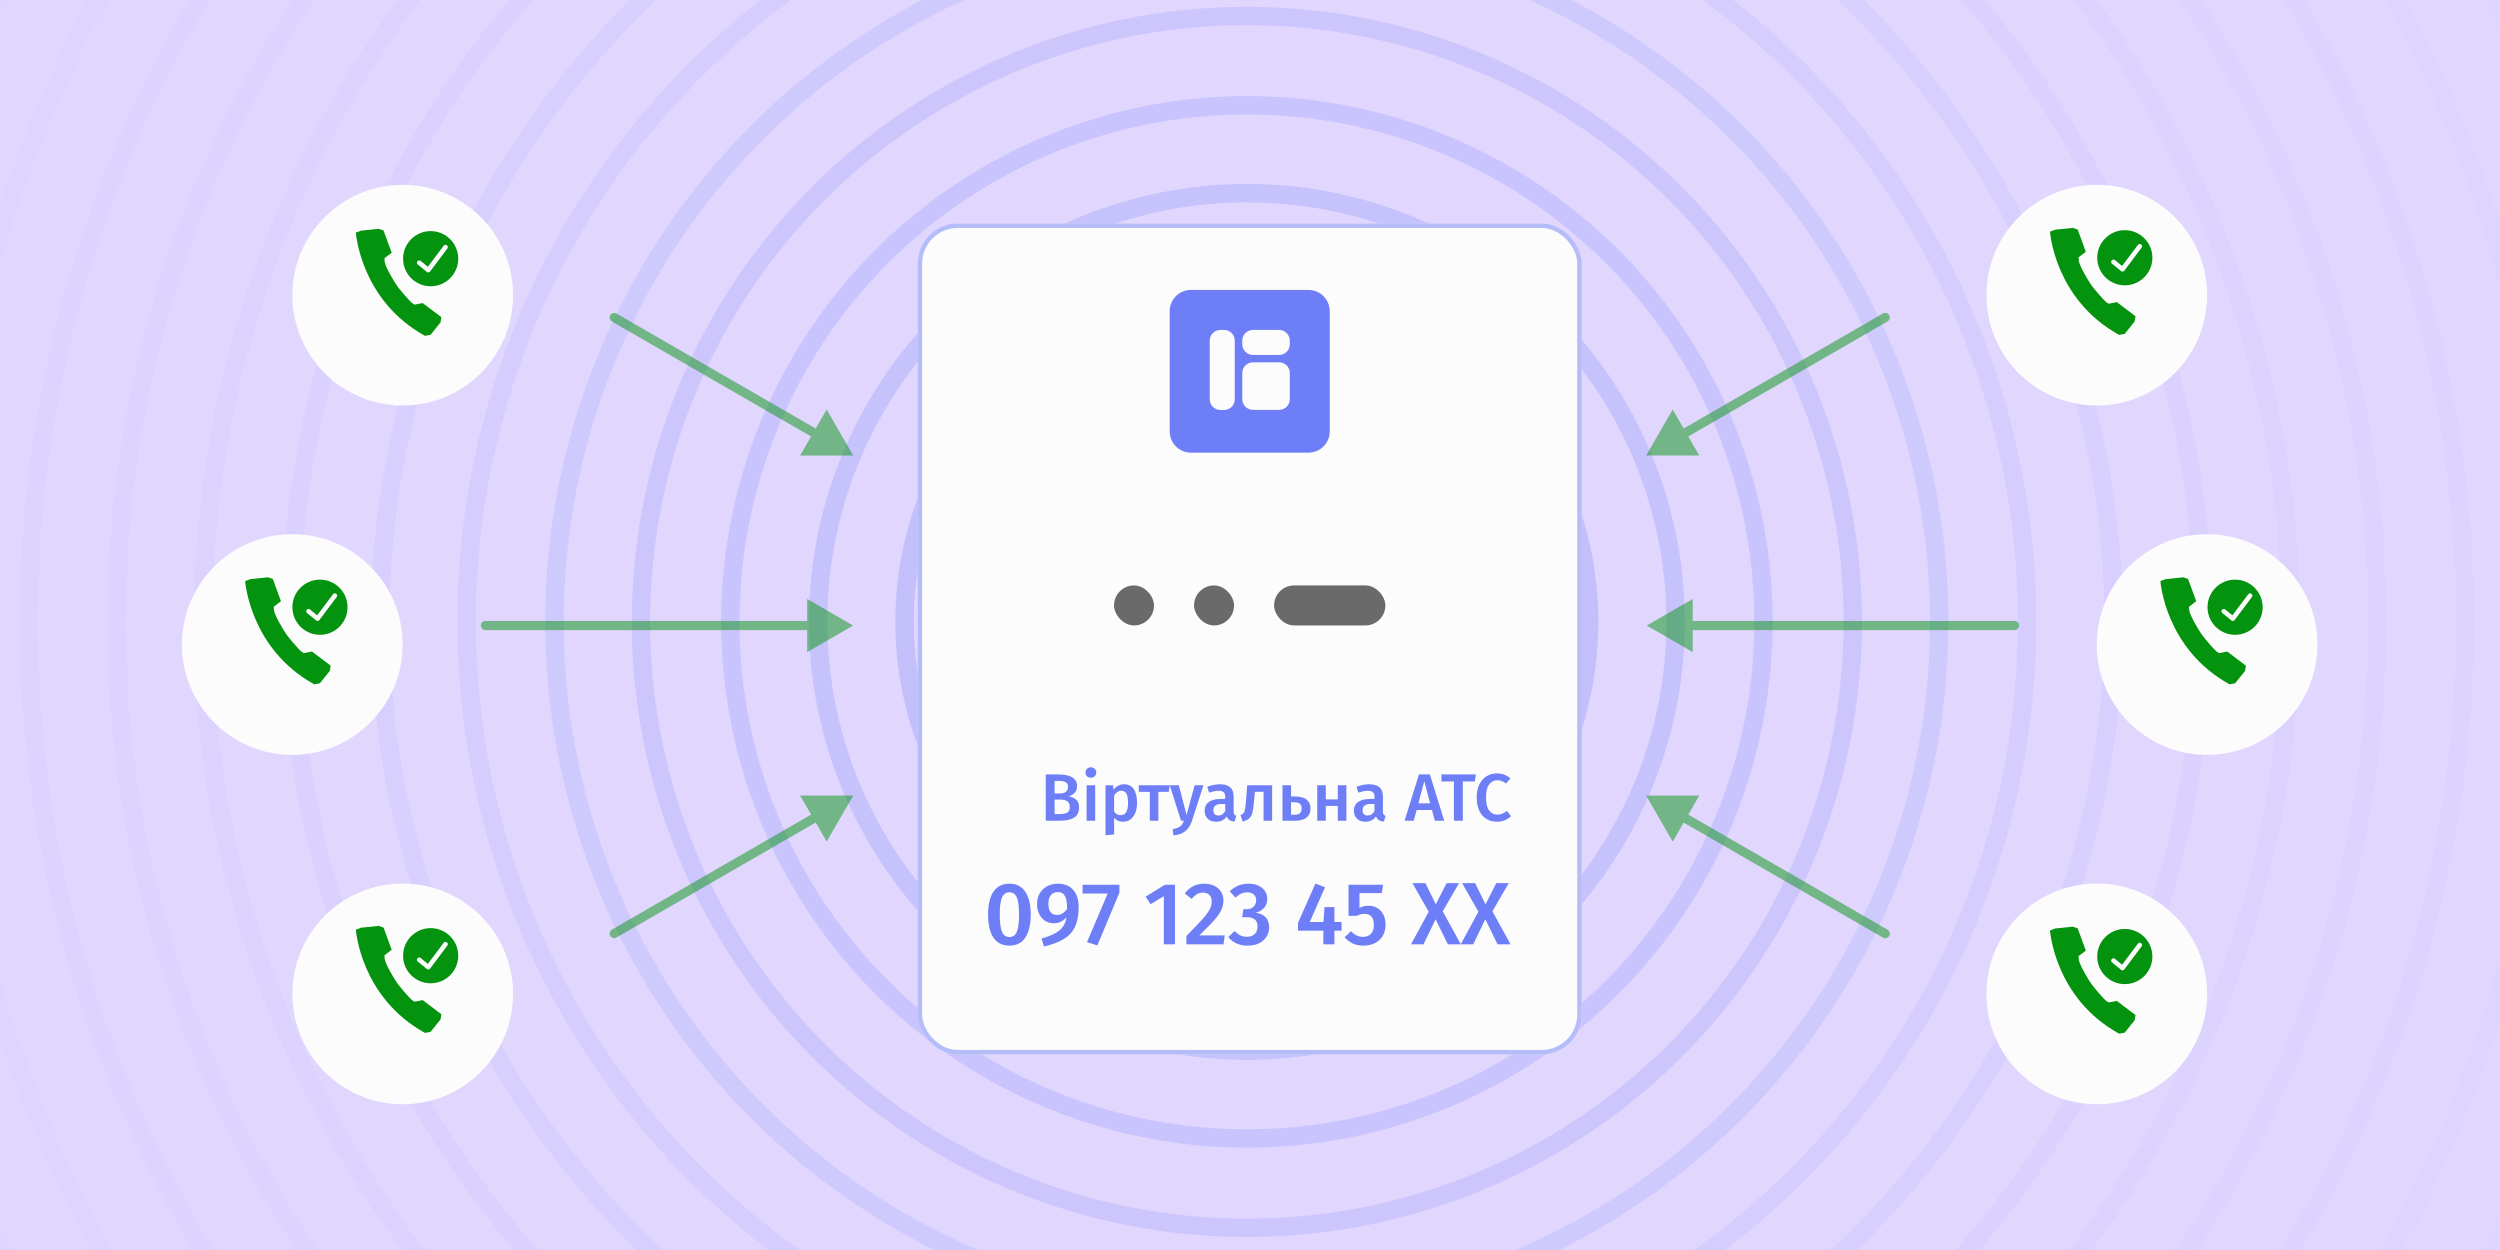 <svg width="400" height="200" viewBox="0 0 400 200" fill="none" xmlns="http://www.w3.org/2000/svg">
<g clip-path="url(#clip0_8135_19283)">
<rect width="400" height="200" fill="#E1D7FE"/>
<g opacity="0.3" filter="url(#filter0_f_8135_19283)">
<g filter="url(#filter1_f_8135_19283)">
<circle cx="199.724" cy="99.724" r="12.814" stroke="#6E7EF7" stroke-width="2.945"/>
</g>
<g filter="url(#filter2_f_8135_19283)">
<circle cx="199.495" cy="99.502" r="26.647" stroke="#6E7EF7" stroke-width="2.945"/>
</g>
<g filter="url(#filter3_f_8135_19283)">
<circle cx="199.5" cy="99.492" r="40.48" stroke="#6E7EF7" stroke-width="2.945"/>
</g>
<g filter="url(#filter4_f_8135_19283)">
<circle cx="199.497" cy="99.505" r="54.767" stroke="#6E7EF7" stroke-opacity="0.9" stroke-width="2.945"/>
</g>
<g filter="url(#filter5_f_8135_19283)">
<circle cx="199.502" cy="99.502" r="68.6" stroke="#6E7EF7" stroke-opacity="0.8" stroke-width="2.945"/>
</g>
<g filter="url(#filter6_f_8135_19283)">
<circle cx="199.507" cy="99.499" r="82.66" stroke="#6E7EF7" stroke-opacity="0.7" stroke-width="2.945"/>
</g>
<g filter="url(#filter7_f_8135_19283)">
<circle cx="199.497" cy="99.505" r="96.946" stroke="#6E7EF7" stroke-opacity="0.6" stroke-width="2.945"/>
</g>
<g filter="url(#filter8_f_8135_19283)">
<circle cx="199.494" cy="99.502" r="110.779" stroke="#6E7EF7" stroke-opacity="0.5" stroke-width="2.945"/>
</g>
<g filter="url(#filter9_f_8135_19283)">
<circle cx="199.499" cy="99.499" r="124.839" stroke="#6E7EF7" stroke-opacity="0.4" stroke-width="2.945"/>
</g>
<g filter="url(#filter10_f_8135_19283)">
<circle cx="199.496" cy="99.496" r="138.672" stroke="#6E7EF7" stroke-opacity="0.3" stroke-width="2.945"/>
</g>
<g filter="url(#filter11_f_8135_19283)">
<circle cx="199.501" cy="99.501" r="152.959" stroke="#6E7EF7" stroke-opacity="0.2" stroke-width="2.945"/>
</g>
<g filter="url(#filter12_f_8135_19283)">
<circle cx="199.507" cy="99.499" r="167.019" stroke="#6E7EF7" stroke-opacity="0.18" stroke-width="2.945"/>
</g>
<g filter="url(#filter13_f_8135_19283)">
<circle cx="199.496" cy="99.496" r="180.852" stroke="#6E7EF7" stroke-opacity="0.15" stroke-width="2.945"/>
</g>
<g filter="url(#filter14_f_8135_19283)">
<circle cx="199.501" cy="99.501" r="194.911" stroke="#6E7EF7" stroke-opacity="0.12" stroke-width="2.945"/>
</g>
<g filter="url(#filter15_f_8135_19283)">
<circle cx="199.498" cy="99.498" r="208.971" stroke="#6E7EF7" stroke-opacity="0.1" stroke-width="2.945"/>
</g>
<g filter="url(#filter16_f_8135_19283)">
<circle cx="199.503" cy="99.503" r="223.031" stroke="#6E7EF7" stroke-opacity="0.05" stroke-width="2.945"/>
</g>
</g>
<g filter="url(#filter17_dd_8135_19283)">
<circle cx="46.762" cy="100.09" r="17.653" fill="#FDFCFC"/>
</g>
<path fill-rule="evenodd" clip-rule="evenodd" d="M48.321 104.318C47.777 103.935 46.319 102.15 45.911 101.622C45.386 100.911 43.987 98.525 43.851 97.723L43.793 97.085L44.959 96.193L43.657 92.641L42.88 92.367L40.062 92.659L39.227 92.968C39.227 92.968 39.946 103.79 50.283 109.492C50.283 109.492 50.594 109.437 51.177 109.328L52.771 107.342L52.907 106.504L49.914 104.245L48.632 104.5L48.321 104.318Z" fill="#03930F"/>
<circle cx="51.194" cy="97.155" r="4.413" fill="#03930F"/>
<path d="M49.367 97.8L50.812 98.982L53.57 95.305" stroke="#FDFCFC" stroke-width="0.736" stroke-linecap="round" stroke-linejoin="round"/>
<g filter="url(#filter18_dd_8135_19283)">
<circle cx="64.434" cy="155.989" r="17.653" fill="#FDFCFC"/>
</g>
<path fill-rule="evenodd" clip-rule="evenodd" d="M66.032 160.091C65.488 159.709 64.03 157.923 63.622 157.395C63.097 156.685 61.698 154.298 61.562 153.497L61.504 152.859L62.67 151.966L61.368 148.414L60.591 148.141L57.773 148.432L56.938 148.742C56.938 148.742 57.657 159.563 67.994 165.265C67.994 165.265 68.305 165.21 68.888 165.101L70.482 163.115L70.618 162.277L67.625 160.018L66.343 160.274L66.032 160.091Z" fill="#03930F"/>
<circle cx="68.905" cy="152.913" r="4.413" fill="#03930F"/>
<path d="M67.078 153.566L68.523 154.748L71.281 151.07" stroke="#FDFCFC" stroke-width="0.736" stroke-linecap="round" stroke-linejoin="round"/>
<g filter="url(#filter19_dd_8135_19283)">
<circle cx="64.434" cy="44.192" r="17.653" fill="#FDFCFC"/>
</g>
<path fill-rule="evenodd" clip-rule="evenodd" d="M66.032 48.56C65.488 48.178 64.03 46.392 63.622 45.864C63.097 45.153 61.698 42.767 61.562 41.965L61.504 41.328L62.67 40.435L61.368 36.883L60.591 36.609L57.773 36.901L56.938 37.211C56.938 37.211 57.657 48.032 67.994 53.734C67.994 53.734 68.305 53.679 68.888 53.57L70.482 51.584L70.618 50.746L67.625 48.487L66.343 48.742L66.032 48.56Z" fill="#03930F"/>
<circle cx="68.905" cy="41.39" r="4.413" fill="#03930F"/>
<path d="M67.078 42.035L68.523 43.217L71.281 39.539" stroke="#FDFCFC" stroke-width="0.736" stroke-linecap="round" stroke-linejoin="round"/>
<g opacity="0.5">
<path d="M77.664 99.35C77.258 99.35 76.928 99.68 76.928 100.086C76.928 100.492 77.258 100.821 77.664 100.821L77.664 99.35ZM136.506 100.086L129.151 95.839L129.151 104.333L136.506 100.086ZM77.664 100.821L129.887 100.821L129.887 99.35L77.664 99.35L77.664 100.821Z" fill="#03930F"/>
<path d="M98.641 50.168C98.289 49.965 97.84 50.085 97.636 50.437C97.433 50.789 97.554 51.239 97.906 51.442L98.641 50.168ZM136.514 72.883L132.267 65.528L128.021 72.883L136.514 72.883ZM97.906 51.442L130.413 70.21L131.149 68.936L98.641 50.168L97.906 51.442Z" fill="#03930F"/>
<path d="M97.906 148.73C97.554 148.933 97.433 149.383 97.636 149.735C97.84 150.087 98.289 150.207 98.641 150.004L97.906 148.73ZM136.514 127.289L128.021 127.289L132.267 134.644L136.514 127.289ZM98.641 150.004L131.149 131.236L130.413 129.962L97.906 148.73L98.641 150.004Z" fill="#03930F"/>
</g>
<g filter="url(#filter20_dd_8135_19283)">
<rect x="146.828" y="33.617" width="106.244" height="132.945" rx="6.403" fill="#FDFCFC"/>
<rect x="147.186" y="33.975" width="105.529" height="132.23" rx="6.046" stroke="#6E7EF7" stroke-opacity="0.5" stroke-width="0.715" stroke-linejoin="round"/>
<path fill-rule="evenodd" clip-rule="evenodd" d="M190.563 44.242C188.677 44.242 187.148 45.771 187.148 47.657V66.867C187.148 68.753 188.677 70.282 190.563 70.282H209.346C211.232 70.282 212.761 68.753 212.761 66.867V47.657C212.761 45.771 211.232 44.242 209.346 44.242H190.563ZM200.473 50.645C199.53 50.645 198.765 51.41 198.765 52.353V52.94C198.765 53.883 199.53 54.647 200.473 54.647H204.661C205.604 54.647 206.369 53.883 206.369 52.94V52.353C206.369 51.41 205.604 50.645 204.661 50.645H200.473ZM200.473 55.828C199.53 55.828 198.765 56.593 198.765 57.536V61.724C198.765 62.668 199.53 63.432 200.473 63.432H204.661C205.604 63.432 206.369 62.668 206.369 61.724V57.536C206.369 56.593 205.604 55.828 204.661 55.828H200.473ZM193.558 52.353C193.558 51.41 194.323 50.645 195.266 50.645H195.853C196.796 50.645 197.56 51.41 197.56 52.353V61.744C197.56 62.687 196.796 63.452 195.853 63.452H195.266C194.323 63.452 193.558 62.687 193.558 61.744V52.353Z" fill="#6E7EF7"/>
<rect x="178.242" y="91.523" width="6.403" height="6.403" rx="3.202" fill="#6B6A6A"/>
<rect x="191.047" y="91.523" width="6.403" height="6.403" rx="3.202" fill="#6B6A6A"/>
<rect x="203.852" y="91.523" width="17.809" height="6.403" rx="3.202" fill="#6B6A6A"/>
<path d="M170.958 125.246C171.465 125.339 171.873 125.522 172.18 125.793C172.495 126.065 172.652 126.48 172.652 127.038C172.652 127.81 172.381 128.36 171.837 128.689C171.294 129.011 170.532 129.172 169.553 129.172H167.322V121.761H169.263C171.308 121.761 172.331 122.39 172.331 123.648C172.331 124.084 172.198 124.442 171.934 124.721C171.669 124.993 171.344 125.168 170.958 125.246ZM168.738 122.801V124.807H169.606C170 124.807 170.311 124.721 170.539 124.549C170.768 124.37 170.883 124.11 170.883 123.766C170.883 123.409 170.761 123.159 170.518 123.016C170.282 122.873 169.91 122.801 169.403 122.801H168.738ZM169.563 128.11C170.085 128.11 170.482 128.031 170.754 127.874C171.033 127.717 171.172 127.42 171.172 126.984C171.172 126.562 171.04 126.258 170.775 126.072C170.518 125.886 170.164 125.793 169.714 125.793H168.738V128.11H169.563ZM175.229 123.498V129.172H173.857V123.498H175.229ZM174.532 120.624C174.79 120.624 174.997 120.706 175.154 120.87C175.319 121.028 175.401 121.224 175.401 121.46C175.401 121.696 175.319 121.893 175.154 122.05C174.997 122.208 174.79 122.286 174.532 122.286C174.282 122.286 174.075 122.208 173.91 122.05C173.753 121.893 173.674 121.696 173.674 121.46C173.674 121.224 173.753 121.028 173.91 120.87C174.075 120.706 174.282 120.624 174.532 120.624ZM179.822 123.337C180.537 123.337 181.067 123.598 181.41 124.12C181.753 124.642 181.925 125.375 181.925 126.319C181.925 126.905 181.835 127.427 181.656 127.885C181.485 128.335 181.227 128.689 180.884 128.947C180.548 129.204 180.148 129.333 179.683 129.333C179.082 129.333 178.607 129.125 178.256 128.711V131.36L176.884 131.51V123.498H178.085L178.16 124.195C178.382 123.909 178.635 123.695 178.921 123.552C179.207 123.409 179.508 123.337 179.822 123.337ZM179.297 128.282C180.091 128.282 180.487 127.631 180.487 126.33C180.487 125.636 180.398 125.136 180.219 124.828C180.04 124.521 179.772 124.367 179.415 124.367C179.186 124.367 178.971 124.438 178.771 124.581C178.571 124.717 178.399 124.903 178.256 125.139V127.692C178.521 128.085 178.868 128.282 179.297 128.282ZM187.173 123.498L187.001 124.549H185.339V129.172H183.966V124.549H182.207V123.498H187.173ZM190.711 129.193C190.482 129.894 190.135 130.437 189.67 130.824C189.206 131.217 188.569 131.446 187.761 131.51L187.622 130.513C187.994 130.455 188.29 130.373 188.512 130.266C188.741 130.166 188.923 130.03 189.059 129.858C189.195 129.687 189.32 129.458 189.434 129.172H188.963L187.161 123.498H188.619L189.853 128.26L191.14 123.498H192.556L190.711 129.193ZM197.385 127.67C197.385 127.892 197.417 128.056 197.482 128.164C197.553 128.264 197.664 128.342 197.814 128.4L197.525 129.311C197.203 129.283 196.938 129.204 196.731 129.075C196.531 128.947 196.377 128.75 196.27 128.485C196.077 128.771 195.834 128.986 195.54 129.129C195.254 129.265 194.933 129.333 194.575 129.333C194.01 129.333 193.563 129.172 193.235 128.85C192.906 128.528 192.741 128.106 192.741 127.585C192.741 126.97 192.963 126.501 193.406 126.179C193.857 125.851 194.497 125.686 195.326 125.686H196.034V125.364C196.034 125 195.948 124.746 195.776 124.603C195.612 124.453 195.344 124.378 194.972 124.378C194.557 124.378 194.057 124.478 193.47 124.678L193.149 123.745C193.857 123.473 194.543 123.337 195.208 123.337C196.659 123.337 197.385 123.988 197.385 125.289V127.67ZM194.94 128.335C195.405 128.335 195.769 128.103 196.034 127.638V126.491H195.465C194.579 126.491 194.135 126.819 194.135 127.477C194.135 127.749 194.203 127.96 194.339 128.11C194.475 128.26 194.675 128.335 194.94 128.335ZM203.541 123.498V129.172H202.168V124.539H200.784L200.645 126.062C200.573 126.862 200.487 127.463 200.387 127.863C200.287 128.264 200.119 128.575 199.883 128.796C199.654 129.011 199.3 129.179 198.821 129.301L198.478 128.282C198.714 128.182 198.882 128.071 198.982 127.949C199.089 127.82 199.165 127.62 199.207 127.349C199.258 127.077 199.308 126.616 199.358 125.965L199.551 123.498H203.541ZM207.125 125.289C208.012 125.289 208.659 125.457 209.067 125.793C209.474 126.122 209.678 126.601 209.678 127.231C209.678 127.867 209.46 128.35 209.024 128.679C208.588 129.007 208.03 129.172 207.351 129.172H205.195V123.498H206.568V125.289H207.125ZM207.211 128.217C207.905 128.217 208.252 127.881 208.252 127.209C208.252 126.873 208.166 126.626 207.994 126.469C207.823 126.305 207.529 126.222 207.115 126.222H206.568V128.217H207.211ZM214.049 129.172V126.802H212.129V129.172H210.757V123.498H212.129V125.761H214.049V123.498H215.422V129.172H214.049ZM221.266 127.67C221.266 127.892 221.298 128.056 221.362 128.164C221.434 128.264 221.545 128.342 221.695 128.4L221.405 129.311C221.084 129.283 220.819 129.204 220.612 129.075C220.411 128.947 220.258 128.75 220.15 128.485C219.957 128.771 219.714 128.986 219.421 129.129C219.135 129.265 218.813 129.333 218.456 129.333C217.891 129.333 217.444 129.172 217.115 128.85C216.786 128.528 216.622 128.106 216.622 127.585C216.622 126.97 216.844 126.501 217.287 126.179C217.737 125.851 218.377 125.686 219.207 125.686H219.915V125.364C219.915 125 219.829 124.746 219.657 124.603C219.493 124.453 219.225 124.378 218.853 124.378C218.438 124.378 217.937 124.478 217.351 124.678L217.029 123.745C217.737 123.473 218.424 123.337 219.089 123.337C220.54 123.337 221.266 123.988 221.266 125.289V127.67ZM218.821 128.335C219.285 128.335 219.65 128.103 219.915 127.638V126.491H219.346C218.459 126.491 218.016 126.819 218.016 127.477C218.016 127.749 218.084 127.96 218.22 128.11C218.356 128.26 218.556 128.335 218.821 128.335ZM229.577 129.172L229.116 127.456H226.66L226.199 129.172H224.729L227.035 121.761H228.783L231.079 129.172H229.577ZM226.939 126.383H228.826L227.882 122.844L226.939 126.383ZM236.132 121.761L235.982 122.887H234.052V129.172H232.625V122.887H230.63V121.761H236.132ZM239.512 121.6C239.963 121.6 240.356 121.664 240.692 121.793C241.028 121.922 241.357 122.118 241.679 122.383L240.96 123.219C240.524 122.869 240.066 122.694 239.587 122.694C239.037 122.694 238.593 122.915 238.257 123.359C237.928 123.802 237.764 124.499 237.764 125.45C237.764 126.38 237.928 127.07 238.257 127.52C238.586 127.971 239.029 128.196 239.587 128.196C239.88 128.196 240.141 128.146 240.37 128.046C240.599 127.938 240.842 127.788 241.099 127.595L241.764 128.432C241.514 128.689 241.196 128.904 240.81 129.075C240.431 129.247 240.005 129.333 239.534 129.333C238.89 129.333 238.322 129.183 237.828 128.882C237.335 128.582 236.952 128.142 236.681 127.563C236.409 126.977 236.273 126.272 236.273 125.45C236.273 124.642 236.412 123.949 236.691 123.369C236.977 122.79 237.363 122.351 237.85 122.05C238.343 121.75 238.897 121.6 239.512 121.6Z" fill="#6E7EF7"/>
<path d="M161.504 139.244C162.618 139.244 163.463 139.669 164.039 140.519C164.624 141.368 164.917 142.591 164.917 144.187C164.917 145.792 164.624 147.024 164.039 147.883C163.463 148.733 162.618 149.158 161.504 149.158C160.389 149.158 159.54 148.733 158.954 147.883C158.378 147.024 158.09 145.792 158.09 144.187C158.09 142.591 158.378 141.368 158.954 140.519C159.54 139.669 160.389 139.244 161.504 139.244ZM161.504 140.618C160.965 140.618 160.574 140.892 160.328 141.439C160.083 141.977 159.96 142.893 159.96 144.187C159.96 145.49 160.083 146.415 160.328 146.963C160.574 147.51 160.965 147.784 161.504 147.784C162.042 147.784 162.434 147.515 162.679 146.977C162.925 146.429 163.047 145.499 163.047 144.187C163.047 142.884 162.925 141.963 162.679 141.425C162.434 140.887 162.042 140.618 161.504 140.618ZM169.243 139.244C170.319 139.244 171.146 139.579 171.722 140.25C172.297 140.91 172.585 141.807 172.585 142.94C172.585 144.234 172.392 145.296 172.005 146.127C171.618 146.948 171.023 147.605 170.22 148.096C169.418 148.587 168.356 148.988 167.034 149.299L166.651 148.011C167.898 147.68 168.842 147.255 169.484 146.736C170.135 146.207 170.522 145.49 170.645 144.583C170.126 145.244 169.446 145.575 168.606 145.575C168.115 145.575 167.662 145.452 167.246 145.206C166.84 144.951 166.519 144.588 166.283 144.116C166.047 143.644 165.929 143.096 165.929 142.473C165.929 141.822 166.075 141.255 166.368 140.774C166.661 140.283 167.057 139.905 167.558 139.641C168.068 139.376 168.629 139.244 169.243 139.244ZM169.101 144.258C169.744 144.258 170.286 143.932 170.73 143.28C170.74 142.308 170.626 141.619 170.39 141.213C170.164 140.797 169.781 140.589 169.243 140.589C168.771 140.589 168.403 140.75 168.138 141.071C167.874 141.392 167.742 141.85 167.742 142.445C167.742 143.068 167.865 143.526 168.11 143.818C168.365 144.111 168.695 144.258 169.101 144.258ZM179.104 139.414V140.689L175.577 149.129L173.92 148.591L177.234 140.816H173.212V139.414H179.104ZM187.998 139.414V148.945H186.214V141.241L184.089 142.53L183.296 141.312L186.398 139.414H187.998ZM192.646 139.244C193.288 139.244 193.841 139.362 194.303 139.598C194.775 139.834 195.134 140.155 195.38 140.561C195.625 140.967 195.748 141.42 195.748 141.921C195.748 142.459 195.63 142.978 195.394 143.479C195.167 143.97 194.785 144.517 194.247 145.121C193.709 145.726 192.92 146.524 191.882 147.515H195.96L195.762 148.945H189.828V147.614C191.037 146.387 191.9 145.48 192.42 144.895C192.949 144.3 193.321 143.795 193.539 143.379C193.765 142.955 193.879 142.516 193.879 142.062C193.879 141.628 193.751 141.288 193.496 141.043C193.251 140.797 192.92 140.674 192.505 140.674C192.137 140.674 191.811 140.755 191.528 140.915C191.254 141.066 190.966 141.321 190.664 141.68L189.559 140.802C190.361 139.763 191.391 139.244 192.646 139.244ZM199.741 139.244C200.374 139.244 200.917 139.353 201.37 139.57C201.832 139.787 202.177 140.08 202.404 140.448C202.64 140.816 202.758 141.222 202.758 141.666C202.758 142.242 202.593 142.723 202.262 143.11C201.932 143.488 201.478 143.752 200.902 143.903C201.535 143.96 202.054 144.187 202.46 144.583C202.866 144.98 203.069 145.527 203.069 146.226C203.069 146.774 202.928 147.269 202.644 147.713C202.371 148.157 201.974 148.511 201.455 148.775C200.936 149.03 200.322 149.158 199.614 149.158C198.311 149.158 197.282 148.7 196.526 147.784L197.532 146.821C197.853 147.142 198.169 147.378 198.481 147.529C198.792 147.671 199.137 147.741 199.515 147.741C200.024 147.741 200.43 147.6 200.733 147.317C201.044 147.024 201.2 146.632 201.2 146.141C201.2 145.594 201.054 145.202 200.761 144.966C200.478 144.73 200.053 144.612 199.486 144.612H198.736L198.948 143.323H199.458C199.921 143.323 200.289 143.195 200.563 142.94C200.846 142.685 200.987 142.331 200.987 141.878C200.987 141.491 200.86 141.189 200.605 140.972C200.35 140.745 200.01 140.632 199.585 140.632C199.217 140.632 198.882 140.703 198.58 140.844C198.278 140.977 197.976 141.184 197.673 141.467L196.753 140.462C197.612 139.65 198.608 139.244 199.741 139.244ZM214.651 145.376V146.764H213.504V148.945H211.734V146.764H207.683V145.518L210.459 139.23L212.003 139.81L209.567 145.376H211.748L211.932 142.983H213.504V145.376H214.651ZM221.081 140.759H217.512V143.125C217.984 142.888 218.466 142.77 218.957 142.77C219.486 142.77 219.958 142.893 220.373 143.139C220.789 143.384 221.11 143.738 221.336 144.201C221.572 144.664 221.69 145.211 221.69 145.844C221.69 146.495 221.544 147.071 221.251 147.572C220.959 148.072 220.543 148.464 220.005 148.747C219.467 149.021 218.844 149.158 218.136 149.158C217.503 149.158 216.941 149.044 216.45 148.818C215.969 148.582 215.53 148.247 215.133 147.812L216.167 146.849C216.715 147.454 217.357 147.756 218.093 147.756C218.631 147.756 219.051 147.59 219.354 147.26C219.665 146.93 219.821 146.457 219.821 145.844C219.821 144.664 219.311 144.073 218.291 144.073C218.074 144.073 217.871 144.102 217.682 144.158C217.493 144.206 217.286 144.286 217.059 144.399H215.77V139.414H221.294L221.081 140.759ZM230.833 143.663L233.736 148.945H231.654L229.7 144.937L227.759 148.945H225.762L228.595 143.733L225.989 139.159H228.071L229.728 142.544L231.456 139.159H233.453L230.833 143.663ZM238.785 143.663L241.689 148.945H239.607L237.652 144.937L235.712 148.945H233.715L236.548 143.733L233.942 139.159H236.024L237.681 142.544L239.408 139.159H241.405L238.785 143.663Z" fill="#6E7EF7"/>
</g>
<g opacity="0.5">
<path d="M322.32 100.821C322.727 100.821 323.056 100.492 323.056 100.086C323.056 99.68 322.727 99.35 322.32 99.35V100.821ZM263.478 100.086L270.833 104.333V95.839L263.478 100.086ZM322.32 99.35H270.098V100.821H322.32V99.35Z" fill="#03930F"/>
<path d="M301.257 150.012C301.609 150.215 302.059 150.095 302.262 149.743C302.465 149.391 302.345 148.941 301.993 148.738L301.257 150.012ZM263.385 127.297L267.631 134.652L271.878 127.297L263.385 127.297ZM301.993 148.738L269.485 129.97L268.75 131.244L301.257 150.012L301.993 148.738Z" fill="#03930F"/>
<path d="M301.993 51.434C302.345 51.231 302.465 50.781 302.262 50.429C302.059 50.077 301.609 49.957 301.257 50.16L301.993 51.434ZM263.385 72.875L271.878 72.875L267.631 65.52L263.385 72.875ZM301.257 50.16L268.75 68.928L269.485 70.202L301.993 51.434L301.257 50.16Z" fill="#03930F"/>
</g>
<g filter="url(#filter21_dd_8135_19283)">
<circle cx="335.481" cy="44.192" r="17.653" fill="#FDFCFC"/>
</g>
<path fill-rule="evenodd" clip-rule="evenodd" d="M337.094 48.412C336.55 48.029 335.093 46.244 334.685 45.715C334.16 45.005 332.761 42.618 332.625 41.817L332.567 41.179L333.732 40.287L332.431 36.734L331.653 36.461L328.836 36.752L328 37.062C328 37.062 328.719 47.883 339.057 53.585C339.057 53.585 339.368 53.531 339.951 53.422L341.544 51.436L341.68 50.598L338.688 48.339L337.405 48.594L337.094 48.412Z" fill="#03930F"/>
<circle cx="339.968" cy="41.241" r="4.413" fill="#03930F"/>
<path d="M338.156 41.902L339.601 43.084L342.359 39.406" stroke="#FDFCFC" stroke-width="0.736" stroke-linecap="round" stroke-linejoin="round"/>
<g filter="url(#filter22_dd_8135_19283)">
<circle cx="353.137" cy="100.09" r="17.653" fill="#FDFCFC"/>
</g>
<path fill-rule="evenodd" clip-rule="evenodd" d="M354.758 104.318C354.214 103.935 352.757 102.15 352.349 101.622C351.824 100.911 350.425 98.525 350.289 97.723L350.231 97.085L351.397 96.193L350.095 92.641L349.317 92.367L346.5 92.659L345.664 92.968C345.664 92.968 346.383 103.79 356.721 109.492C356.721 109.492 357.032 109.437 357.615 109.328L359.208 107.342L359.344 106.504L356.352 104.245L355.069 104.5L354.758 104.318Z" fill="#03930F"/>
<circle cx="357.616" cy="97.155" r="4.413" fill="#03930F"/>
<path d="M355.805 97.8L357.249 98.982L360.008 95.305" stroke="#FDFCFC" stroke-width="0.736" stroke-linecap="round" stroke-linejoin="round"/>
<g filter="url(#filter23_dd_8135_19283)">
<circle cx="335.481" cy="155.989" r="17.653" fill="#FDFCFC"/>
</g>
<path fill-rule="evenodd" clip-rule="evenodd" d="M337.094 160.216C336.55 159.834 335.093 158.048 334.685 157.52C334.16 156.81 332.761 154.423 332.625 153.622L332.567 152.984L333.732 152.091L332.431 148.539L331.653 148.266L328.836 148.557L328 148.867C328 148.867 328.719 159.688 339.057 165.39C339.057 165.39 339.368 165.335 339.951 165.226L341.544 163.24L341.68 162.402L338.688 160.143L337.405 160.399L337.094 160.216Z" fill="#03930F"/>
<circle cx="339.968" cy="153.046" r="4.413" fill="#03930F"/>
<path d="M338.156 153.699L339.601 154.881L342.359 151.203" stroke="#FDFCFC" stroke-width="0.736" stroke-linecap="round" stroke-linejoin="round"/>
</g>
<defs>
<filter id="filter0_f_8135_19283" x="-32.712" y="-132.712" width="464.431" height="464.431" filterUnits="userSpaceOnUse" color-interpolation-filters="sRGB">
<feFlood flood-opacity="0" result="BackgroundImageFix"/>
<feBlend mode="normal" in="SourceGraphic" in2="BackgroundImageFix" result="shape"/>
<feGaussianBlur stdDeviation="3.856" result="effect1_foregroundBlur_8135_19283"/>
</filter>
<filter id="filter1_f_8135_19283" x="183.082" y="83.082" width="33.282" height="33.282" filterUnits="userSpaceOnUse" color-interpolation-filters="sRGB">
<feFlood flood-opacity="0" result="BackgroundImageFix"/>
<feBlend mode="normal" in="SourceGraphic" in2="BackgroundImageFix" result="shape"/>
<feGaussianBlur stdDeviation="1.178" result="effect1_foregroundBlur_8135_19283"/>
</filter>
<filter id="filter2_f_8135_19283" x="169.019" y="69.027" width="60.954" height="60.954" filterUnits="userSpaceOnUse" color-interpolation-filters="sRGB">
<feFlood flood-opacity="0" result="BackgroundImageFix"/>
<feBlend mode="normal" in="SourceGraphic" in2="BackgroundImageFix" result="shape"/>
<feGaussianBlur stdDeviation="1.178" result="effect1_foregroundBlur_8135_19283"/>
</filter>
<filter id="filter3_f_8135_19283" x="155.191" y="55.183" width="88.618" height="88.618" filterUnits="userSpaceOnUse" color-interpolation-filters="sRGB">
<feFlood flood-opacity="0" result="BackgroundImageFix"/>
<feBlend mode="normal" in="SourceGraphic" in2="BackgroundImageFix" result="shape"/>
<feGaussianBlur stdDeviation="1.178" result="effect1_foregroundBlur_8135_19283"/>
</filter>
<filter id="filter4_f_8135_19283" x="140.902" y="40.91" width="117.188" height="117.188" filterUnits="userSpaceOnUse" color-interpolation-filters="sRGB">
<feFlood flood-opacity="0" result="BackgroundImageFix"/>
<feBlend mode="normal" in="SourceGraphic" in2="BackgroundImageFix" result="shape"/>
<feGaussianBlur stdDeviation="1.178" result="effect1_foregroundBlur_8135_19283"/>
</filter>
<filter id="filter5_f_8135_19283" x="127.074" y="27.074" width="144.86" height="144.86" filterUnits="userSpaceOnUse" color-interpolation-filters="sRGB">
<feFlood flood-opacity="0" result="BackgroundImageFix"/>
<feBlend mode="normal" in="SourceGraphic" in2="BackgroundImageFix" result="shape"/>
<feGaussianBlur stdDeviation="1.178" result="effect1_foregroundBlur_8135_19283"/>
</filter>
<filter id="filter6_f_8135_19283" x="113.019" y="13.011" width="172.977" height="172.977" filterUnits="userSpaceOnUse" color-interpolation-filters="sRGB">
<feFlood flood-opacity="0" result="BackgroundImageFix"/>
<feBlend mode="normal" in="SourceGraphic" in2="BackgroundImageFix" result="shape"/>
<feGaussianBlur stdDeviation="1.178" result="effect1_foregroundBlur_8135_19283"/>
</filter>
<filter id="filter7_f_8135_19283" x="98.722" y="-1.27" width="201.547" height="201.547" filterUnits="userSpaceOnUse" color-interpolation-filters="sRGB">
<feFlood flood-opacity="0" result="BackgroundImageFix"/>
<feBlend mode="normal" in="SourceGraphic" in2="BackgroundImageFix" result="shape"/>
<feGaussianBlur stdDeviation="1.178" result="effect1_foregroundBlur_8135_19283"/>
</filter>
<filter id="filter8_f_8135_19283" x="84.886" y="-15.106" width="229.211" height="229.211" filterUnits="userSpaceOnUse" color-interpolation-filters="sRGB">
<feFlood flood-opacity="0" result="BackgroundImageFix"/>
<feBlend mode="normal" in="SourceGraphic" in2="BackgroundImageFix" result="shape"/>
<feGaussianBlur stdDeviation="1.178" result="effect1_foregroundBlur_8135_19283"/>
</filter>
<filter id="filter9_f_8135_19283" x="70.832" y="-29.168" width="257.336" height="257.336" filterUnits="userSpaceOnUse" color-interpolation-filters="sRGB">
<feFlood flood-opacity="0" result="BackgroundImageFix"/>
<feBlend mode="normal" in="SourceGraphic" in2="BackgroundImageFix" result="shape"/>
<feGaussianBlur stdDeviation="1.178" result="effect1_foregroundBlur_8135_19283"/>
</filter>
<filter id="filter10_f_8135_19283" x="56.996" y="-43.004" width="285.001" height="285.001" filterUnits="userSpaceOnUse" color-interpolation-filters="sRGB">
<feFlood flood-opacity="0" result="BackgroundImageFix"/>
<feBlend mode="normal" in="SourceGraphic" in2="BackgroundImageFix" result="shape"/>
<feGaussianBlur stdDeviation="1.178" result="effect1_foregroundBlur_8135_19283"/>
</filter>
<filter id="filter11_f_8135_19283" x="42.715" y="-57.285" width="313.571" height="313.571" filterUnits="userSpaceOnUse" color-interpolation-filters="sRGB">
<feFlood flood-opacity="0" result="BackgroundImageFix"/>
<feBlend mode="normal" in="SourceGraphic" in2="BackgroundImageFix" result="shape"/>
<feGaussianBlur stdDeviation="1.178" result="effect1_foregroundBlur_8135_19283"/>
</filter>
<filter id="filter12_f_8135_19283" x="28.66" y="-71.348" width="341.696" height="341.696" filterUnits="userSpaceOnUse" color-interpolation-filters="sRGB">
<feFlood flood-opacity="0" result="BackgroundImageFix"/>
<feBlend mode="normal" in="SourceGraphic" in2="BackgroundImageFix" result="shape"/>
<feGaussianBlur stdDeviation="1.178" result="effect1_foregroundBlur_8135_19283"/>
</filter>
<filter id="filter13_f_8135_19283" x="14.816" y="-85.184" width="369.36" height="369.36" filterUnits="userSpaceOnUse" color-interpolation-filters="sRGB">
<feFlood flood-opacity="0" result="BackgroundImageFix"/>
<feBlend mode="normal" in="SourceGraphic" in2="BackgroundImageFix" result="shape"/>
<feGaussianBlur stdDeviation="1.178" result="effect1_foregroundBlur_8135_19283"/>
</filter>
<filter id="filter14_f_8135_19283" x="0.761" y="-99.239" width="397.477" height="397.477" filterUnits="userSpaceOnUse" color-interpolation-filters="sRGB">
<feFlood flood-opacity="0" result="BackgroundImageFix"/>
<feBlend mode="normal" in="SourceGraphic" in2="BackgroundImageFix" result="shape"/>
<feGaussianBlur stdDeviation="1.178" result="effect1_foregroundBlur_8135_19283"/>
</filter>
<filter id="filter15_f_8135_19283" x="-13.301" y="-113.301" width="425.602" height="425.602" filterUnits="userSpaceOnUse" color-interpolation-filters="sRGB">
<feFlood flood-opacity="0" result="BackgroundImageFix"/>
<feBlend mode="normal" in="SourceGraphic" in2="BackgroundImageFix" result="shape"/>
<feGaussianBlur stdDeviation="1.178" result="effect1_foregroundBlur_8135_19283"/>
</filter>
<filter id="filter16_f_8135_19283" x="-27.356" y="-127.356" width="453.719" height="453.719" filterUnits="userSpaceOnUse" color-interpolation-filters="sRGB">
<feFlood flood-opacity="0" result="BackgroundImageFix"/>
<feBlend mode="normal" in="SourceGraphic" in2="BackgroundImageFix" result="shape"/>
<feGaussianBlur stdDeviation="1.178" result="effect1_foregroundBlur_8135_19283"/>
</filter>
<filter id="filter17_dd_8135_19283" x="20.008" y="76.37" width="53.507" height="50.474" filterUnits="userSpaceOnUse" color-interpolation-filters="sRGB">
<feFlood flood-opacity="0" result="BackgroundImageFix"/>
<feColorMatrix in="SourceAlpha" type="matrix" values="0 0 0 0 0 0 0 0 0 0 0 0 0 0 0 0 0 0 127 0" result="hardAlpha"/>
<feOffset dx="3.034" dy="3.034"/>
<feGaussianBlur stdDeviation="3.034"/>
<feColorMatrix type="matrix" values="0 0 0 0 0.204 0 0 0 0 0.18 0 0 0 0 0.216 0 0 0 0.15 0"/>
<feBlend mode="normal" in2="BackgroundImageFix" result="effect1_dropShadow_8135_19283"/>
<feColorMatrix in="SourceAlpha" type="matrix" values="0 0 0 0 0 0 0 0 0 0 0 0 0 0 0 0 0 0 127 0" result="hardAlpha"/>
<feOffset dx="-3.034"/>
<feGaussianBlur stdDeviation="3.034"/>
<feComposite in2="hardAlpha" operator="out"/>
<feColorMatrix type="matrix" values="0 0 0 0 0.204 0 0 0 0 0.18 0 0 0 0 0.216 0 0 0 0.15 0"/>
<feBlend mode="normal" in2="effect1_dropShadow_8135_19283" result="effect2_dropShadow_8135_19283"/>
<feBlend mode="normal" in="SourceGraphic" in2="effect2_dropShadow_8135_19283" result="shape"/>
</filter>
<filter id="filter18_dd_8135_19283" x="37.68" y="132.268" width="53.507" height="50.474" filterUnits="userSpaceOnUse" color-interpolation-filters="sRGB">
<feFlood flood-opacity="0" result="BackgroundImageFix"/>
<feColorMatrix in="SourceAlpha" type="matrix" values="0 0 0 0 0 0 0 0 0 0 0 0 0 0 0 0 0 0 127 0" result="hardAlpha"/>
<feOffset dx="3.034" dy="3.034"/>
<feGaussianBlur stdDeviation="3.034"/>
<feColorMatrix type="matrix" values="0 0 0 0 0.204 0 0 0 0 0.18 0 0 0 0 0.216 0 0 0 0.15 0"/>
<feBlend mode="normal" in2="BackgroundImageFix" result="effect1_dropShadow_8135_19283"/>
<feColorMatrix in="SourceAlpha" type="matrix" values="0 0 0 0 0 0 0 0 0 0 0 0 0 0 0 0 0 0 127 0" result="hardAlpha"/>
<feOffset dx="-3.034"/>
<feGaussianBlur stdDeviation="3.034"/>
<feComposite in2="hardAlpha" operator="out"/>
<feColorMatrix type="matrix" values="0 0 0 0 0.204 0 0 0 0 0.18 0 0 0 0 0.216 0 0 0 0.15 0"/>
<feBlend mode="normal" in2="effect1_dropShadow_8135_19283" result="effect2_dropShadow_8135_19283"/>
<feBlend mode="normal" in="SourceGraphic" in2="effect2_dropShadow_8135_19283" result="shape"/>
</filter>
<filter id="filter19_dd_8135_19283" x="37.68" y="20.471" width="53.507" height="50.474" filterUnits="userSpaceOnUse" color-interpolation-filters="sRGB">
<feFlood flood-opacity="0" result="BackgroundImageFix"/>
<feColorMatrix in="SourceAlpha" type="matrix" values="0 0 0 0 0 0 0 0 0 0 0 0 0 0 0 0 0 0 127 0" result="hardAlpha"/>
<feOffset dx="3.034" dy="3.034"/>
<feGaussianBlur stdDeviation="3.034"/>
<feColorMatrix type="matrix" values="0 0 0 0 0.204 0 0 0 0 0.18 0 0 0 0 0.216 0 0 0 0.15 0"/>
<feBlend mode="normal" in2="BackgroundImageFix" result="effect1_dropShadow_8135_19283"/>
<feColorMatrix in="SourceAlpha" type="matrix" values="0 0 0 0 0 0 0 0 0 0 0 0 0 0 0 0 0 0 127 0" result="hardAlpha"/>
<feOffset dx="-3.034"/>
<feGaussianBlur stdDeviation="3.034"/>
<feComposite in2="hardAlpha" operator="out"/>
<feColorMatrix type="matrix" values="0 0 0 0 0.204 0 0 0 0 0.18 0 0 0 0 0.216 0 0 0 0.15 0"/>
<feBlend mode="normal" in2="effect1_dropShadow_8135_19283" result="effect2_dropShadow_8135_19283"/>
<feBlend mode="normal" in="SourceGraphic" in2="effect2_dropShadow_8135_19283" result="shape"/>
</filter>
<filter id="filter20_dd_8135_19283" x="140.393" y="29.327" width="119.113" height="143.671" filterUnits="userSpaceOnUse" color-interpolation-filters="sRGB">
<feFlood flood-opacity="0" result="BackgroundImageFix"/>
<feColorMatrix in="SourceAlpha" type="matrix" values="0 0 0 0 0 0 0 0 0 0 0 0 0 0 0 0 0 0 127 0" result="hardAlpha"/>
<feOffset dx="2.145" dy="2.145"/>
<feGaussianBlur stdDeviation="2.145"/>
<feColorMatrix type="matrix" values="0 0 0 0 0.204 0 0 0 0 0.18 0 0 0 0 0.216 0 0 0 0.15 0"/>
<feBlend mode="normal" in2="BackgroundImageFix" result="effect1_dropShadow_8135_19283"/>
<feColorMatrix in="SourceAlpha" type="matrix" values="0 0 0 0 0 0 0 0 0 0 0 0 0 0 0 0 0 0 127 0" result="hardAlpha"/>
<feOffset dx="-2.145"/>
<feGaussianBlur stdDeviation="2.145"/>
<feComposite in2="hardAlpha" operator="out"/>
<feColorMatrix type="matrix" values="0 0 0 0 0.204 0 0 0 0 0.18 0 0 0 0 0.216 0 0 0 0.15 0"/>
<feBlend mode="normal" in2="effect1_dropShadow_8135_19283" result="effect2_dropShadow_8135_19283"/>
<feBlend mode="normal" in="SourceGraphic" in2="effect2_dropShadow_8135_19283" result="shape"/>
</filter>
<filter id="filter21_dd_8135_19283" x="308.727" y="20.471" width="53.507" height="50.474" filterUnits="userSpaceOnUse" color-interpolation-filters="sRGB">
<feFlood flood-opacity="0" result="BackgroundImageFix"/>
<feColorMatrix in="SourceAlpha" type="matrix" values="0 0 0 0 0 0 0 0 0 0 0 0 0 0 0 0 0 0 127 0" result="hardAlpha"/>
<feOffset dx="3.034" dy="3.034"/>
<feGaussianBlur stdDeviation="3.034"/>
<feColorMatrix type="matrix" values="0 0 0 0 0.204 0 0 0 0 0.18 0 0 0 0 0.216 0 0 0 0.15 0"/>
<feBlend mode="normal" in2="BackgroundImageFix" result="effect1_dropShadow_8135_19283"/>
<feColorMatrix in="SourceAlpha" type="matrix" values="0 0 0 0 0 0 0 0 0 0 0 0 0 0 0 0 0 0 127 0" result="hardAlpha"/>
<feOffset dx="-3.034"/>
<feGaussianBlur stdDeviation="3.034"/>
<feComposite in2="hardAlpha" operator="out"/>
<feColorMatrix type="matrix" values="0 0 0 0 0.204 0 0 0 0 0.18 0 0 0 0 0.216 0 0 0 0.15 0"/>
<feBlend mode="normal" in2="effect1_dropShadow_8135_19283" result="effect2_dropShadow_8135_19283"/>
<feBlend mode="normal" in="SourceGraphic" in2="effect2_dropShadow_8135_19283" result="shape"/>
</filter>
<filter id="filter22_dd_8135_19283" x="326.383" y="76.37" width="53.507" height="50.474" filterUnits="userSpaceOnUse" color-interpolation-filters="sRGB">
<feFlood flood-opacity="0" result="BackgroundImageFix"/>
<feColorMatrix in="SourceAlpha" type="matrix" values="0 0 0 0 0 0 0 0 0 0 0 0 0 0 0 0 0 0 127 0" result="hardAlpha"/>
<feOffset dx="3.034" dy="3.034"/>
<feGaussianBlur stdDeviation="3.034"/>
<feColorMatrix type="matrix" values="0 0 0 0 0.204 0 0 0 0 0.18 0 0 0 0 0.216 0 0 0 0.15 0"/>
<feBlend mode="normal" in2="BackgroundImageFix" result="effect1_dropShadow_8135_19283"/>
<feColorMatrix in="SourceAlpha" type="matrix" values="0 0 0 0 0 0 0 0 0 0 0 0 0 0 0 0 0 0 127 0" result="hardAlpha"/>
<feOffset dx="-3.034"/>
<feGaussianBlur stdDeviation="3.034"/>
<feComposite in2="hardAlpha" operator="out"/>
<feColorMatrix type="matrix" values="0 0 0 0 0.204 0 0 0 0 0.18 0 0 0 0 0.216 0 0 0 0.15 0"/>
<feBlend mode="normal" in2="effect1_dropShadow_8135_19283" result="effect2_dropShadow_8135_19283"/>
<feBlend mode="normal" in="SourceGraphic" in2="effect2_dropShadow_8135_19283" result="shape"/>
</filter>
<filter id="filter23_dd_8135_19283" x="308.727" y="132.268" width="53.507" height="50.474" filterUnits="userSpaceOnUse" color-interpolation-filters="sRGB">
<feFlood flood-opacity="0" result="BackgroundImageFix"/>
<feColorMatrix in="SourceAlpha" type="matrix" values="0 0 0 0 0 0 0 0 0 0 0 0 0 0 0 0 0 0 127 0" result="hardAlpha"/>
<feOffset dx="3.034" dy="3.034"/>
<feGaussianBlur stdDeviation="3.034"/>
<feColorMatrix type="matrix" values="0 0 0 0 0.204 0 0 0 0 0.18 0 0 0 0 0.216 0 0 0 0.15 0"/>
<feBlend mode="normal" in2="BackgroundImageFix" result="effect1_dropShadow_8135_19283"/>
<feColorMatrix in="SourceAlpha" type="matrix" values="0 0 0 0 0 0 0 0 0 0 0 0 0 0 0 0 0 0 127 0" result="hardAlpha"/>
<feOffset dx="-3.034"/>
<feGaussianBlur stdDeviation="3.034"/>
<feComposite in2="hardAlpha" operator="out"/>
<feColorMatrix type="matrix" values="0 0 0 0 0.204 0 0 0 0 0.18 0 0 0 0 0.216 0 0 0 0.15 0"/>
<feBlend mode="normal" in2="effect1_dropShadow_8135_19283" result="effect2_dropShadow_8135_19283"/>
<feBlend mode="normal" in="SourceGraphic" in2="effect2_dropShadow_8135_19283" result="shape"/>
</filter>
<clipPath id="clip0_8135_19283">
<rect width="400" height="200" fill="white"/>
</clipPath>
</defs>
</svg>
